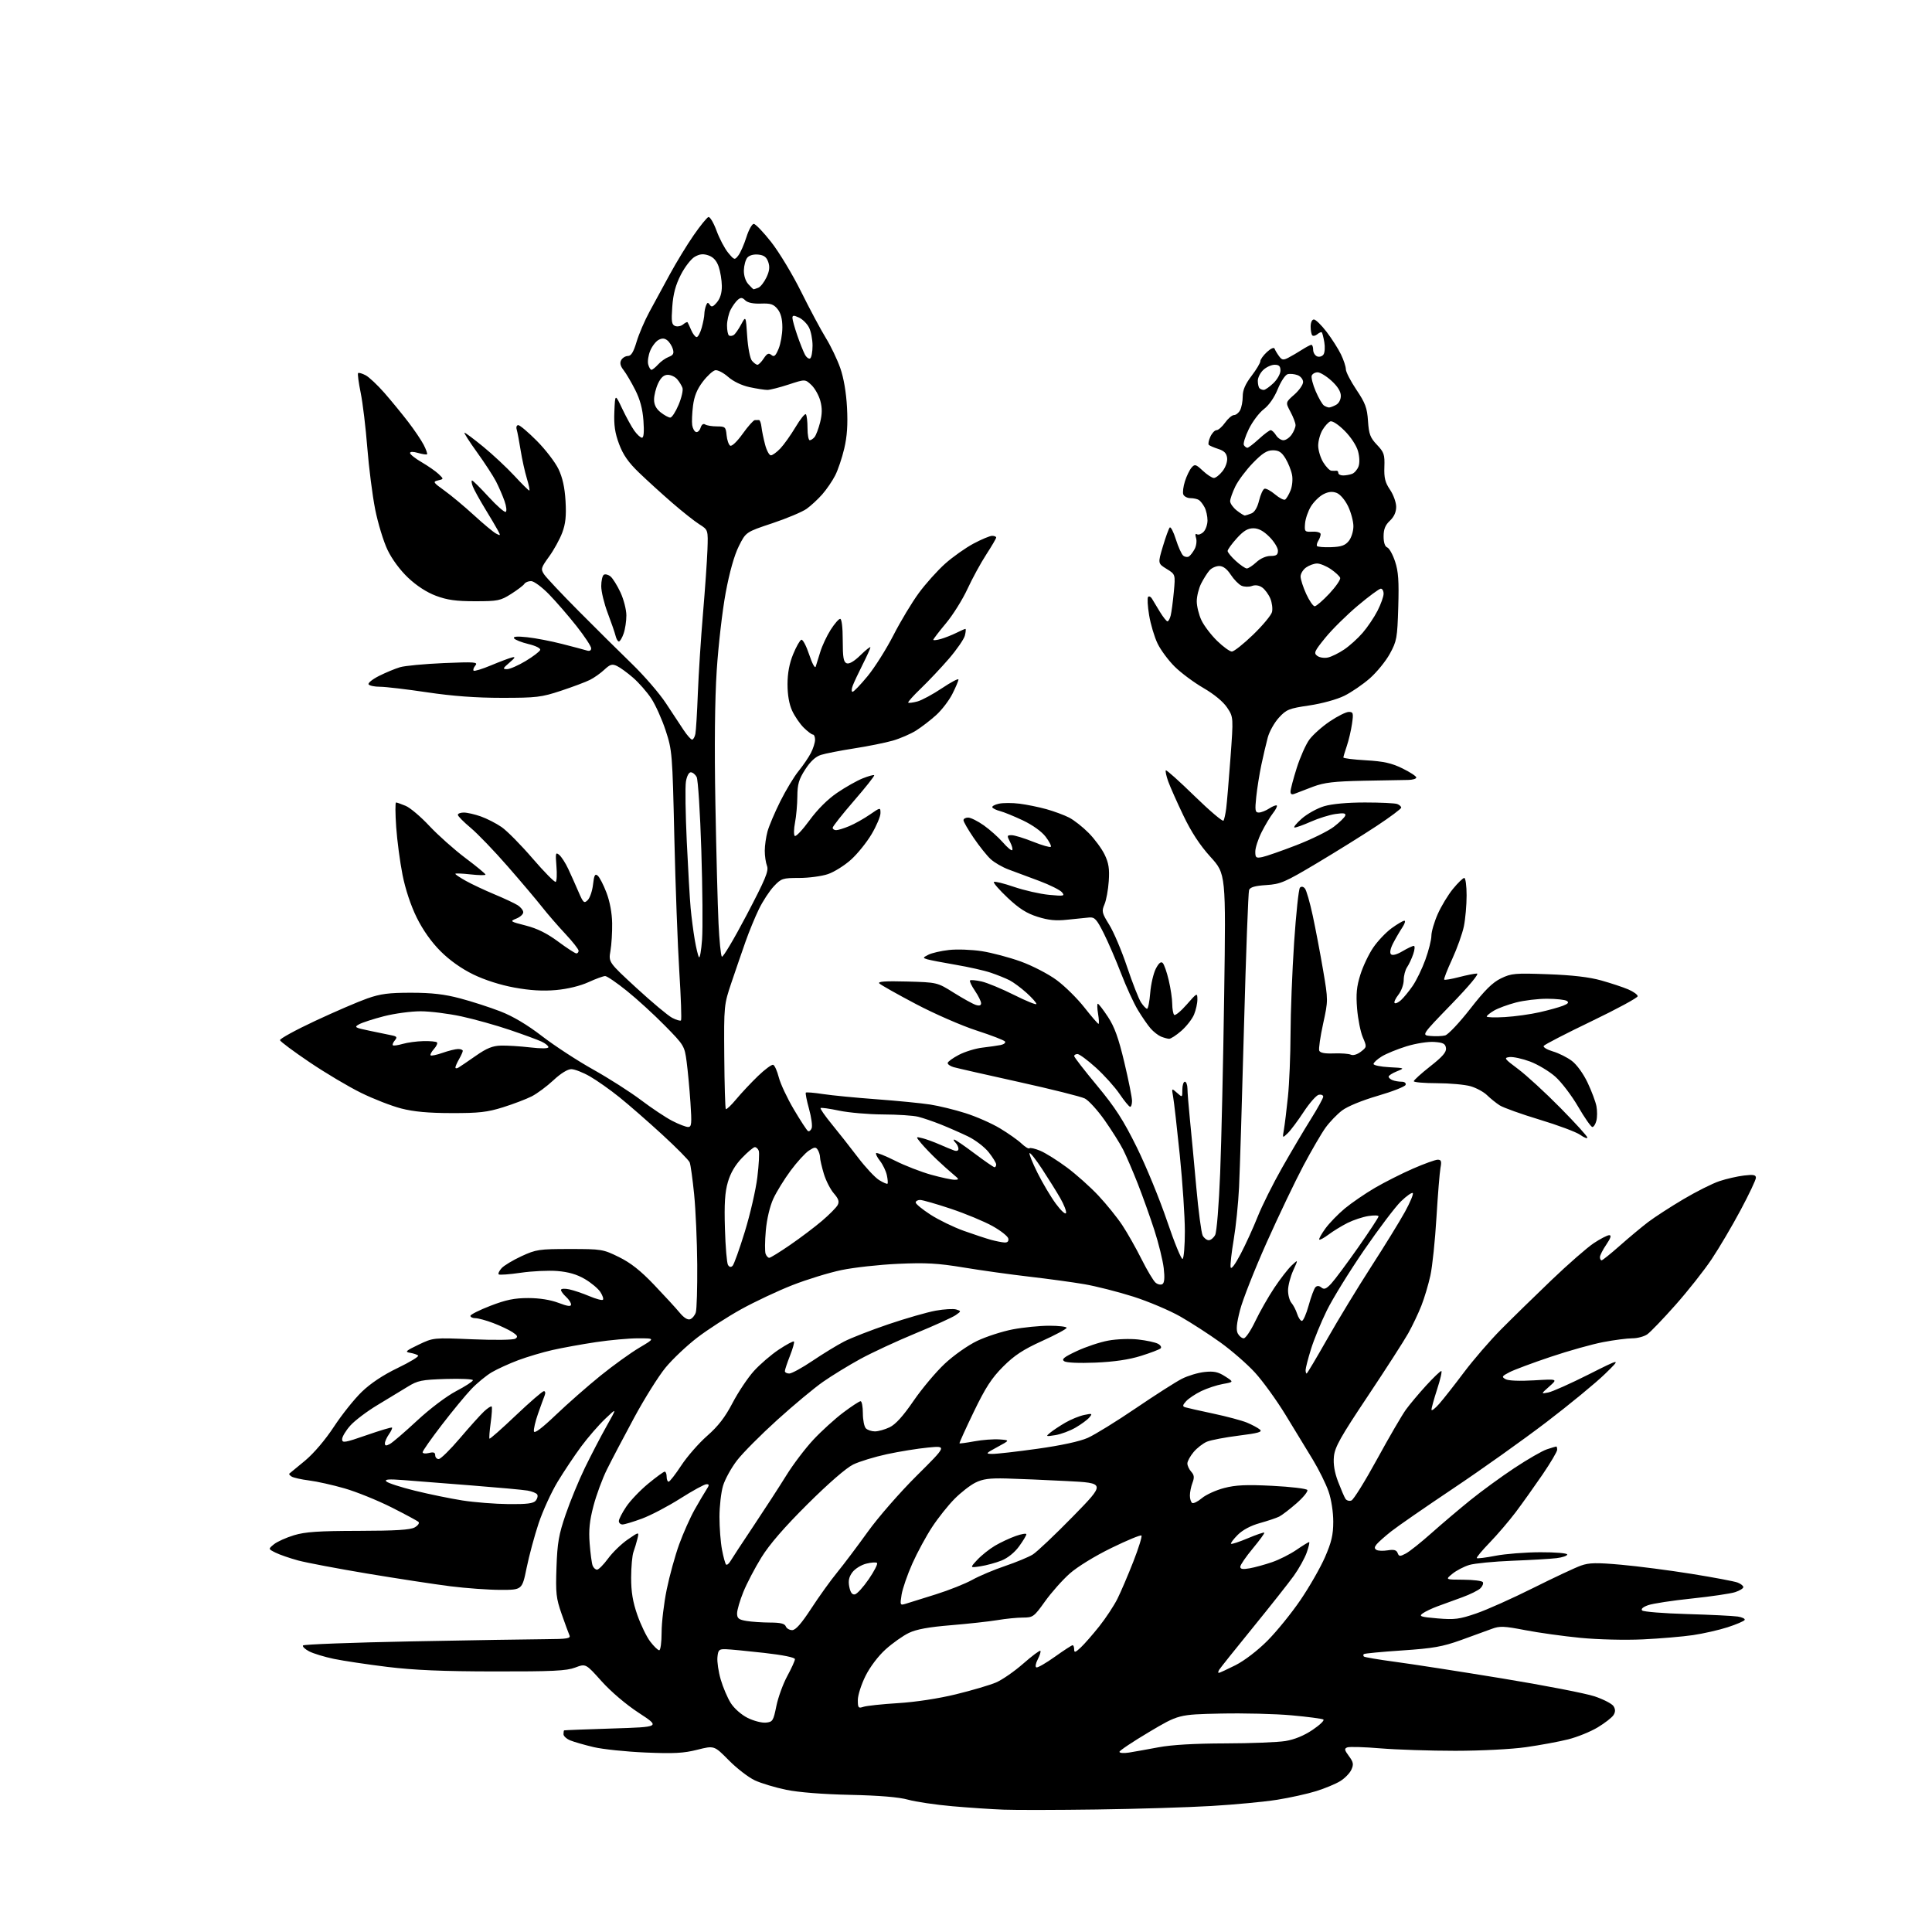 <?xml version="1.0" encoding="UTF-8" standalone="no"?>
<svg 
  version="1.1" 
  xmlns="http://www.w3.org/2000/svg" 
  xmlns:xlink="http://www.w3.org/1999/xlink" 
  xmlns:svg="http://www.w3.org/2000/svg"
  xmlns:rdf="http://www.w3.org/1999/02/22-rdf-syntax-ns#"
  xmlns:cc="http://creativecommons.org/ns#"
  xmlns:dc="http://purl.org/dc/elements/1.1/"
  viewBox="0 0 768 768"
  width="768"
  height="768"
>
<style>svg {background-color: white; }</style>"
<path stroke="none" fill="black" fill-rule="evenodd" d="M436.00,719.30C420.32,719.52 403.68,719.55 399.00,719.37C394.32,719.20 385.10,718.58 378.50,718.00C371.90,717.42 364.02,716.25 361.00,715.41C357.33,714.38 349.66,713.74 337.95,713.48C327.12,713.25 317.39,712.48 312.53,711.47C308.20,710.58 302.59,708.89 300.08,707.73C297.56,706.56 292.89,702.96 289.70,699.73C283.91,693.86 283.91,693.86 277.20,695.55C271.77,696.93 267.85,697.14 256.50,696.65C248.80,696.32 239.57,695.35 236.00,694.51C232.43,693.66 228.26,692.47 226.75,691.86C225.24,691.25 224.00,690.14 224.00,689.38C224.00,688.62 224.11,687.93 224.25,687.85C224.39,687.77 233.05,687.43 243.50,687.10C262.50,686.50 262.50,686.50 253.95,680.90C248.85,677.57 242.87,672.47 239.12,668.30C232.85,661.29 232.85,661.29 228.67,662.87C225.21,664.19 219.73,664.46 196.50,664.42C176.05,664.40 164.59,663.91 154.00,662.62C146.03,661.64 136.45,660.21 132.71,659.43C128.98,658.65 124.58,657.31 122.93,656.46C121.28,655.61 120.16,654.55 120.44,654.10C120.71,653.66 140.19,652.93 163.72,652.47C187.25,652.02 211.12,651.63 216.77,651.60C225.57,651.55 226.94,651.32 226.35,650.02C225.98,649.18 224.58,645.36 223.24,641.53C221.07,635.32 220.85,633.29 221.21,623.03C221.55,613.30 222.12,610.02 224.87,602.00C226.66,596.77 230.09,588.45 232.49,583.50C234.90,578.55 238.76,571.12 241.08,567.00C245.30,559.50 245.30,559.50 240.58,564.00C237.98,566.48 233.69,571.42 231.04,575.00C228.39,578.58 224.17,584.90 221.66,589.04C219.15,593.19 215.76,600.62 214.11,605.54C212.47,610.47 210.32,618.44 209.34,623.25C207.55,632.00 207.55,632.00 198.99,632.00C194.28,632.00 185.27,631.35 178.96,630.56C172.66,629.76 157.82,627.49 146.00,625.52C134.18,623.54 121.80,621.20 118.50,620.31C115.20,619.41 111.17,618.02 109.55,617.21C106.60,615.74 106.60,615.74 108.92,613.86C110.19,612.83 113.77,611.22 116.87,610.28C121.34,608.93 126.61,608.57 142.50,608.54C157.34,608.51 163.11,608.15 164.86,607.16C166.15,606.42 166.83,605.45 166.36,604.99C165.89,604.54 161.00,601.91 155.50,599.14C150.00,596.38 141.67,593.01 136.99,591.66C132.31,590.31 125.97,588.89 122.89,588.51C119.82,588.12 116.69,587.43 115.93,586.96C115.18,586.49 114.77,585.96 115.03,585.77C115.29,585.59 118.10,583.26 121.29,580.61C124.76,577.71 129.34,572.32 132.74,567.14C135.86,562.39 140.83,556.16 143.80,553.29C147.31,549.90 152.28,546.59 158.06,543.81C162.94,541.46 166.61,539.23 166.22,538.85C165.82,538.48 164.38,537.99 163.00,537.76C160.83,537.41 161.28,536.98 166.38,534.54C172.26,531.73 172.26,531.73 187.88,532.39C196.87,532.77 204.09,532.66 204.88,532.13C205.98,531.41 205.73,530.87 203.70,529.54C202.29,528.62 198.85,526.99 196.06,525.93C193.26,524.87 190.08,524.00 188.99,524.00C187.90,524.00 187.00,523.58 187.00,523.07C187.00,522.56 190.59,520.76 194.97,519.07C201.14,516.69 204.51,516.00 209.96,516.00C214.44,516.00 218.79,516.69 221.99,517.90C225.65,519.29 227.00,519.47 227.00,518.56C227.00,517.87 226.10,516.50 225.00,515.50C223.90,514.50 223.00,513.27 223.00,512.77C223.00,512.25 224.43,512.14 226.25,512.53C228.04,512.91 231.65,514.13 234.28,515.24C236.91,516.36 239.33,517.00 239.67,516.67C240.00,516.33 239.54,514.94 238.64,513.58C237.75,512.21 234.97,509.89 232.47,508.43C229.32,506.58 225.96,505.61 221.56,505.25C218.06,504.97 211.51,505.28 207.00,505.94C202.49,506.60 198.55,506.88 198.24,506.58C197.93,506.27 198.45,505.16 199.39,504.12C200.33,503.08 203.89,500.94 207.30,499.36C213.12,496.68 214.30,496.50 226.52,496.50C239.15,496.50 239.74,496.60 246.06,499.71C250.73,502.01 254.68,505.13 260.03,510.75C264.14,515.05 268.70,520.02 270.16,521.79C271.86,523.85 273.38,524.79 274.37,524.41C275.23,524.08 276.23,522.86 276.60,521.68C276.97,520.51 277.22,511.96 277.16,502.69C277.09,493.42 276.54,480.86 275.93,474.77C275.32,468.69 274.53,462.97 274.16,462.07C273.80,461.16 268.86,456.17 263.18,450.96C257.51,445.76 249.86,439.08 246.18,436.13C242.51,433.17 237.25,429.47 234.50,427.89C231.75,426.31 228.42,425.01 227.10,425.01C225.64,425.00 222.87,426.72 220.00,429.41C217.40,431.83 213.53,434.71 211.38,435.81C209.23,436.90 204.11,438.86 199.99,440.15C193.71,442.12 190.40,442.50 179.50,442.47C170.29,442.46 164.46,441.92 159.50,440.64C155.65,439.65 148.45,436.85 143.50,434.41C138.55,431.98 129.34,426.50 123.04,422.24C116.74,417.99 111.45,414.05 111.30,413.50C111.14,412.95 117.42,409.50 125.25,405.84C133.09,402.17 142.43,398.15 146.00,396.90C151.26,395.05 154.60,394.62 163.50,394.63C171.66,394.64 176.67,395.22 182.90,396.87C187.52,398.09 194.72,400.42 198.90,402.04C203.90,403.97 209.58,407.35 215.50,411.91C220.45,415.72 229.59,421.69 235.82,425.17C242.04,428.65 250.59,434.11 254.82,437.31C259.04,440.50 264.62,444.22 267.22,445.56C269.81,446.90 272.65,448.00 273.53,448.00C274.92,448.00 275.04,446.78 274.46,438.25C274.10,432.89 273.42,425.61 272.95,422.07C272.12,415.78 271.94,415.48 264.30,407.71C260.01,403.34 253.21,397.12 249.18,393.89C245.16,390.65 241.28,388.00 240.56,388.00C239.83,388.00 236.82,389.10 233.87,390.45C230.58,391.94 225.59,393.15 221.00,393.56C215.78,394.02 210.77,393.72 204.50,392.58C198.93,391.57 192.69,389.57 188.14,387.36C183.44,385.07 178.75,381.75 175.13,378.13C171.49,374.49 168.11,369.72 165.66,364.76C163.30,359.98 161.15,353.52 160.01,347.77C159.00,342.67 157.86,334.11 157.49,328.75C157.12,323.39 157.09,319.00 157.44,319.00C157.78,319.00 159.51,319.61 161.28,320.35C163.05,321.09 167.29,324.68 170.70,328.34C174.12,331.99 180.53,337.70 184.95,341.03C189.38,344.35 193.00,347.34 193.00,347.67C193.00,347.99 190.30,347.95 187.00,347.58C183.70,347.21 181.00,347.11 181.00,347.36C181.00,347.62 182.91,348.90 185.25,350.20C187.59,351.50 192.65,353.88 196.50,355.49C200.35,357.09 204.51,359.04 205.75,359.82C206.99,360.60 208.00,361.86 208.00,362.64C208.00,363.42 206.76,364.55 205.25,365.15C202.60,366.22 202.74,366.32 209.00,367.92C213.52,369.07 217.44,371.01 221.86,374.29C225.36,376.88 228.62,379.00 229.11,379.00C229.60,379.00 230.00,378.52 230.00,377.93C230.00,377.33 227.61,374.30 224.69,371.18C221.76,368.05 217.60,363.25 215.44,360.50C213.28,357.75 207.16,350.51 201.84,344.42C196.53,338.32 189.89,331.42 187.09,329.07C184.29,326.73 182.00,324.41 182.00,323.91C182.00,323.41 183.07,323.00 184.37,323.00C185.68,323.00 188.72,323.69 191.12,324.54C193.53,325.39 197.26,327.30 199.40,328.78C201.55,330.27 207.10,335.88 211.72,341.26C216.35,346.63 220.48,350.82 220.90,350.56C221.33,350.30 221.46,347.48 221.19,344.30C220.76,339.09 220.87,338.65 222.31,339.84C223.18,340.57 224.78,343.04 225.85,345.33C226.93,347.62 228.76,351.72 229.93,354.44C231.87,358.94 232.19,359.24 233.64,357.79C234.51,356.92 235.46,354.13 235.74,351.59C236.16,347.89 236.53,347.19 237.59,348.08C238.33,348.69 239.90,351.73 241.08,354.84C242.42,358.34 243.28,362.98 243.34,367.00C243.40,370.57 243.09,375.52 242.66,378.00C241.89,382.50 241.89,382.50 253.06,392.79C259.21,398.44 265.57,403.76 267.21,404.61C268.85,405.46 270.42,405.91 270.70,405.63C270.99,405.34 270.69,396.65 270.04,386.31C269.39,375.96 268.50,351.98 268.06,333.00C267.29,299.40 267.20,298.29 264.61,290.38C263.14,285.91 260.56,280.17 258.87,277.62C257.18,275.07 253.93,271.37 251.65,269.39C249.37,267.41 246.48,265.31 245.23,264.73C243.33,263.84 242.52,264.08 240.23,266.22C238.73,267.62 236.15,269.45 234.50,270.27C232.85,271.10 227.68,273.04 223.00,274.59C215.20,277.17 213.27,277.40 199.50,277.40C189.19,277.40 179.89,276.71 169.76,275.20C161.65,273.99 153.24,273.00 151.07,273.00C148.89,273.00 146.85,272.57 146.52,272.04C146.19,271.51 148.08,269.99 150.71,268.67C153.35,267.35 157.07,265.80 159.00,265.23C160.93,264.65 168.74,263.92 176.37,263.59C188.72,263.07 190.10,263.17 188.98,264.53C188.28,265.36 187.96,266.30 188.27,266.60C188.57,266.90 191.67,265.96 195.16,264.50C198.65,263.04 202.40,261.63 203.50,261.35C205.04,260.97 204.81,261.44 202.50,263.42C199.84,265.70 199.73,265.99 201.54,266.00C202.67,266.00 206.01,264.54 208.98,262.75C211.94,260.96 214.53,258.99 214.73,258.36C214.94,257.70 212.95,256.71 210.04,256.01C207.27,255.34 204.70,254.32 204.34,253.74C203.89,253.02 205.55,252.88 209.59,253.31C212.84,253.65 219.10,254.86 223.50,255.99C227.90,257.11 232.29,258.28 233.25,258.58C234.36,258.93 235.00,258.61 235.00,257.70C235.00,256.92 232.38,252.94 229.17,248.87C225.96,244.81 221.04,239.12 218.23,236.24C215.43,233.36 212.23,231.00 211.12,231.00C210.02,231.00 208.81,231.49 208.44,232.10C208.07,232.70 205.70,234.50 203.18,236.10C198.94,238.79 197.90,239.00 188.84,239.00C181.29,239.00 177.77,238.51 173.31,236.84C169.64,235.47 165.63,232.87 162.24,229.67C159.02,226.62 155.79,222.25 154.04,218.57C152.44,215.23 150.24,208.00 149.14,202.50C148.05,197.00 146.64,185.97 146.01,178.00C145.39,170.03 144.20,160.19 143.38,156.15C142.55,152.10 142.09,148.58 142.35,148.32C142.61,148.06 143.95,148.44 145.34,149.17C146.72,149.90 150.08,153.06 152.81,156.18C155.54,159.30 159.78,164.48 162.24,167.68C164.70,170.88 167.48,175.00 168.43,176.84C169.37,178.68 169.97,180.36 169.76,180.58C169.54,180.79 167.93,180.55 166.18,180.05C164.19,179.48 163.00,179.50 163.00,180.09C163.00,180.62 165.10,182.28 167.67,183.77C170.23,185.27 173.26,187.38 174.38,188.46C176.43,190.43 176.43,190.43 174.11,190.97C171.98,191.48 172.17,191.78 176.65,195.00C179.32,196.91 184.58,201.30 188.35,204.75C192.11,208.21 196.08,211.51 197.17,212.09C199.01,213.07 199.06,212.98 197.91,210.83C197.23,209.55 194.90,205.62 192.75,202.10C190.60,198.57 188.43,194.64 187.94,193.35C187.45,192.06 187.32,191.00 187.66,191.00C187.99,191.00 190.95,193.93 194.22,197.50C197.50,201.08 200.57,203.77 201.04,203.48C201.51,203.19 201.29,201.23 200.54,199.13C199.80,197.03 198.29,193.55 197.19,191.40C196.09,189.26 192.67,184.01 189.60,179.75C186.53,175.49 184.31,172.00 184.65,172.00C185.00,172.00 188.36,174.52 192.13,177.60C195.90,180.69 201.43,185.86 204.44,189.10C207.44,192.35 210.12,195.00 210.40,195.00C210.68,195.00 210.25,192.86 209.45,190.25C208.65,187.64 207.53,182.57 206.96,179.00C206.39,175.43 205.69,171.71 205.40,170.75C205.10,169.78 205.38,169.00 206.03,169.00C206.66,169.00 209.98,171.81 213.40,175.25C216.82,178.69 220.68,183.72 221.99,186.43C223.63,189.86 224.49,193.74 224.81,199.20C225.15,205.12 224.83,208.19 223.49,211.77C222.51,214.37 220.16,218.65 218.25,221.27C215.05,225.70 214.90,226.20 216.27,228.29C217.08,229.53 223.32,236.16 230.14,243.02C236.95,249.88 246.48,259.32 251.31,264.00C256.13,268.68 262.15,275.65 264.68,279.50C267.21,283.35 270.41,288.19 271.78,290.25C273.15,292.31 274.65,294.00 275.12,294.00C275.58,294.00 276.17,292.99 276.42,291.75C276.67,290.51 277.12,283.20 277.41,275.50C277.71,267.80 278.62,253.62 279.44,244.00C280.26,234.38 281.06,222.93 281.22,218.57C281.50,210.63 281.50,210.63 278.00,208.42C276.07,207.20 271.20,203.34 267.18,199.85C263.15,196.36 257.25,190.99 254.07,187.93C249.81,183.84 247.70,180.82 246.10,176.53C244.44,172.10 243.99,169.00 244.22,163.60C244.52,156.50 244.52,156.50 247.34,162.46C248.89,165.73 251.05,169.67 252.15,171.21C253.24,172.74 254.62,174.00 255.20,174.00C255.90,174.00 256.10,171.67 255.78,167.25C255.45,162.59 254.44,158.80 252.51,155.00C250.98,151.97 248.90,148.44 247.88,147.13C246.59,145.49 246.31,144.27 246.94,143.14C247.44,142.25 248.64,141.51 249.61,141.51C250.89,141.50 251.84,139.94 253.04,135.90C253.96,132.82 256.27,127.42 258.19,123.90C260.11,120.38 263.75,113.67 266.29,109.00C268.83,104.33 273.06,97.38 275.70,93.57C278.34,89.75 281.00,86.48 281.60,86.28C282.21,86.09 283.67,88.53 284.84,91.72C286.01,94.90 288.10,98.85 289.48,100.50C291.93,103.43 292.03,103.46 293.51,101.54C294.35,100.46 295.78,97.19 296.70,94.29C297.62,91.38 298.93,89.00 299.63,89.00C300.32,89.00 303.45,92.26 306.58,96.25C309.71,100.24 315.07,109.12 318.48,116.00C321.89,122.88 326.30,131.13 328.28,134.34C330.26,137.55 332.85,142.95 334.03,146.34C335.39,150.22 336.38,156.01 336.70,162.00C337.06,168.74 336.74,173.47 335.61,178.27C334.74,182.00 333.11,186.82 332.00,188.99C330.89,191.17 328.59,194.54 326.88,196.49C325.17,198.44 322.36,201.04 320.64,202.27C318.92,203.49 312.79,206.07 307.01,208.00C296.50,211.50 296.50,211.50 293.69,217.12C291.89,220.71 290.00,227.41 288.47,235.62C287.15,242.71 285.55,256.60 284.91,266.50C284.15,278.23 283.96,296.69 284.38,319.50C284.73,338.75 285.29,360.12 285.62,367.00C285.94,373.88 286.54,379.86 286.95,380.29C287.35,380.73 291.76,373.32 296.74,363.84C304.27,349.50 305.65,346.20 304.90,344.23C304.40,342.93 304.00,340.21 304.01,338.18C304.01,336.16 304.50,332.70 305.10,330.50C305.71,328.30 308.00,322.90 310.20,318.50C312.40,314.10 315.66,308.70 317.45,306.50C319.24,304.30 321.45,301.06 322.35,299.30C323.26,297.54 324.00,295.18 324.00,294.05C324.00,292.92 323.61,292.00 323.14,292.00C322.66,292.00 321.02,290.76 319.49,289.25C317.96,287.74 315.89,284.70 314.88,282.50C313.69,279.91 313.05,276.20 313.05,272.00C313.06,267.60 313.78,263.75 315.28,260.08C316.50,257.09 317.97,254.50 318.55,254.31C319.13,254.12 320.53,256.79 321.67,260.23C322.82,263.73 323.97,265.84 324.25,265.00C324.53,264.18 325.36,261.53 326.08,259.13C326.81,256.73 328.65,252.79 330.18,250.38C331.71,247.97 333.42,246.00 333.98,246.00C334.59,246.00 335.00,249.39 335.00,254.53C335.00,261.36 335.31,263.18 336.57,263.67C337.58,264.05 339.56,262.89 342.07,260.43C344.23,258.32 346.00,256.92 346.00,257.33C346.00,257.73 344.62,260.78 342.94,264.11C341.26,267.44 339.47,271.25 338.97,272.58C338.46,273.91 338.44,275.00 338.91,275.00C339.38,275.00 342.08,272.19 344.91,268.75C347.73,265.31 352.34,258.00 355.16,252.50C357.97,247.00 362.51,239.46 365.24,235.74C367.97,232.02 372.69,226.77 375.71,224.07C378.74,221.37 383.82,217.78 387.00,216.08C390.18,214.39 393.50,213.00 394.39,213.00C395.28,213.00 396.00,213.31 396.00,213.68C396.00,214.05 394.22,217.09 392.05,220.43C389.87,223.77 386.51,229.94 384.57,234.14C382.63,238.33 378.79,244.48 376.02,247.78C373.26,251.09 371.00,254.03 371.00,254.33C371.00,254.62 372.36,254.47 374.02,254.00C375.68,253.52 378.44,252.43 380.17,251.57C381.90,250.70 383.51,250.00 383.76,250.00C384.01,250.00 383.92,251.18 383.56,252.63C383.20,254.07 380.33,258.22 377.20,261.86C374.06,265.49 369.04,270.81 366.04,273.69C363.04,276.57 360.79,279.09 361.04,279.31C361.29,279.52 362.94,279.31 364.69,278.84C366.45,278.36 370.84,275.99 374.44,273.58C378.05,271.16 381.00,269.60 381.00,270.12C381.00,270.64 379.91,273.22 378.58,275.85C377.25,278.48 374.34,282.27 372.11,284.28C369.89,286.29 366.31,289.04 364.16,290.40C362.00,291.76 357.82,293.57 354.87,294.42C351.92,295.26 345.00,296.66 339.50,297.51C334.00,298.37 328.07,299.53 326.32,300.09C324.19,300.77 322.12,302.69 320.07,305.89C317.55,309.81 316.99,311.74 316.96,316.59C316.93,319.84 316.52,324.52 316.03,327.00C315.55,329.48 315.50,331.86 315.92,332.29C316.34,332.73 318.97,329.96 321.76,326.14C324.96,321.75 329.03,317.69 332.81,315.13C336.10,312.89 340.66,310.32 342.94,309.41C345.22,308.50 347.27,307.94 347.50,308.17C347.73,308.40 344.11,312.98 339.46,318.34C334.81,323.71 331.00,328.53 331.00,329.05C331.00,329.57 331.62,330.00 332.38,330.00C333.14,330.00 335.49,329.28 337.61,328.39C339.72,327.51 343.38,325.46 345.73,323.84C350.00,320.90 350.00,320.90 350.00,323.26C350.00,324.56 348.42,328.29 346.49,331.56C344.56,334.83 340.88,339.40 338.30,341.72C335.73,344.04 331.60,346.63 329.13,347.47C326.66,348.31 321.51,349.00 317.69,349.00C311.11,349.00 310.57,349.18 307.62,352.31C305.90,354.13 303.25,358.19 301.71,361.32C300.18,364.46 297.78,370.28 296.38,374.26C294.98,378.24 292.46,385.55 290.79,390.50C287.78,399.44 287.76,399.64 287.91,419.94C287.99,431.19 288.27,440.60 288.53,440.87C288.80,441.13 290.67,439.36 292.69,436.92C294.72,434.49 298.60,430.35 301.33,427.72C304.06,425.09 306.77,423.09 307.35,423.28C307.93,423.48 308.93,425.71 309.58,428.25C310.23,430.79 312.91,436.52 315.55,440.98C318.18,445.44 320.72,449.32 321.18,449.61C321.64,449.89 322.30,449.38 322.65,448.48C323.00,447.57 322.52,444.11 321.60,440.79C320.68,437.46 320.11,434.56 320.33,434.33C320.56,434.11 323.62,434.36 327.12,434.90C330.63,435.44 340.25,436.37 348.50,436.98C356.75,437.59 366.32,438.53 369.77,439.07C373.22,439.60 379.52,441.14 383.77,442.49C388.02,443.83 394.20,446.55 397.50,448.53C400.80,450.51 404.66,453.24 406.07,454.58C407.48,455.93 408.90,456.77 409.21,456.46C409.53,456.14 411.47,456.59 413.53,457.45C415.59,458.31 420.32,461.27 424.05,464.04C427.78,466.80 433.46,471.87 436.66,475.30C439.87,478.73 444.13,484.01 446.12,487.02C448.12,490.03 451.57,496.13 453.79,500.56C456.01,504.99 458.52,509.19 459.37,509.89C460.22,510.60 461.44,510.85 462.08,510.45C462.87,509.96 463.04,507.94 462.60,504.12C462.24,501.03 460.57,494.23 458.88,489.00C457.19,483.77 454.21,475.45 452.27,470.50C450.32,465.55 447.71,459.48 446.46,457.00C445.20,454.52 441.88,449.25 439.08,445.27C436.27,441.29 432.74,437.42 431.24,436.67C429.73,435.91 417.93,432.96 405.00,430.10C392.07,427.25 380.41,424.59 379.07,424.21C377.73,423.82 376.67,423.07 376.72,422.55C376.76,422.03 378.76,420.58 381.17,419.32C383.58,418.06 387.79,416.76 390.52,416.45C393.26,416.13 396.53,415.66 397.79,415.41C399.05,415.15 399.83,414.53 399.52,414.03C399.21,413.53 394.13,411.57 388.23,409.66C382.32,407.75 371.45,403.01 364.05,399.10C356.65,395.20 350.13,391.52 349.55,390.93C348.80,390.16 351.94,389.94 360.53,390.17C372.57,390.50 372.57,390.50 379.18,394.65C382.82,396.93 386.74,399.10 387.90,399.47C389.32,399.92 390.00,399.70 390.00,398.80C390.00,398.07 388.90,395.84 387.55,393.85C386.20,391.87 385.32,390.01 385.60,389.74C385.87,389.46 387.94,389.65 390.19,390.15C392.44,390.66 398.26,393.07 403.14,395.52C408.01,397.96 412.00,399.57 412.00,399.10C412.00,398.62 410.23,396.63 408.06,394.67C405.89,392.72 402.86,390.46 401.31,389.67C399.76,388.88 396.41,387.53 393.86,386.67C391.31,385.80 385.01,384.38 379.86,383.51C374.71,382.63 369.63,381.65 368.57,381.33C366.77,380.79 366.81,380.66 369.07,379.51C370.40,378.83 374.09,377.98 377.25,377.63C380.41,377.27 386.26,377.49 390.25,378.10C394.24,378.72 401.23,380.57 405.79,382.22C410.36,383.87 416.73,387.17 419.99,389.57C423.25,391.97 428.22,396.87 431.05,400.47C433.87,404.06 436.41,407.00 436.68,407.00C436.95,407.00 436.87,405.20 436.50,403.00C436.13,400.80 436.08,399.00 436.40,399.00C436.72,399.00 438.54,401.36 440.44,404.25C443.05,408.22 444.64,412.63 446.95,422.36C448.63,429.43 450.00,436.29 450.00,437.61C450.00,438.92 449.66,439.99 449.25,439.97C448.84,439.96 446.96,437.68 445.07,434.90C443.19,432.12 438.95,427.41 435.65,424.42C432.36,421.44 429.06,419.00 428.33,419.00C427.60,419.00 427.00,419.36 427.00,419.80C427.00,420.25 431.09,425.53 436.10,431.55C443.35,440.29 446.55,445.25 451.91,456.10C455.60,463.59 461.01,476.75 463.92,485.35C466.83,493.95 469.61,500.74 470.10,500.44C470.60,500.13 471.00,495.17 471.00,489.42C471.00,483.66 470.09,470.08 468.99,459.23C467.88,448.38 466.69,437.93 466.34,436.00C465.72,432.50 465.72,432.50 467.86,434.40C470.00,436.31 470.00,436.31 470.00,433.15C470.00,431.42 470.45,430.00 471.00,430.00C471.55,430.00 472.01,431.24 472.03,432.75C472.04,434.26 472.49,439.77 473.01,445.00C473.54,450.23 474.68,462.34 475.54,471.91C476.40,481.49 477.55,490.15 478.09,491.16C478.63,492.17 479.71,493.00 480.50,493.00C481.29,493.00 482.43,492.07 483.04,490.93C483.67,489.76 484.53,479.04 485.04,466.18C485.53,453.71 486.25,421.88 486.63,395.45C487.32,347.39 487.32,347.39 481.17,340.61C476.95,335.95 473.57,330.79 470.40,324.16C467.85,318.85 465.14,312.74 464.37,310.59C463.61,308.45 463.19,306.48 463.44,306.23C463.69,305.97 468.83,310.57 474.85,316.45C480.88,322.32 486.06,326.72 486.37,326.22C486.67,325.72 487.15,323.55 487.43,321.40C487.71,319.26 488.47,310.21 489.13,301.29C490.32,285.08 490.32,285.08 487.81,281.29C486.25,278.94 482.68,275.99 478.40,273.50C474.60,271.30 469.46,267.48 466.96,265.00C464.46,262.53 461.39,258.39 460.15,255.81C458.90,253.23 457.39,248.16 456.79,244.54C456.19,240.93 456.02,237.65 456.40,237.26C456.79,236.88 457.49,237.22 457.95,238.03C458.42,238.84 459.83,241.19 461.10,243.25C462.37,245.31 463.71,247.00 464.09,247.00C464.47,247.00 465.05,245.95 465.37,244.66C465.69,243.38 466.25,239.18 466.61,235.33C467.26,228.32 467.26,228.32 463.75,226.15C460.24,223.98 460.24,223.98 462.25,217.24C463.36,213.53 464.59,210.14 464.98,209.70C465.37,209.26 466.47,211.37 467.42,214.39C468.37,217.41 469.69,220.33 470.36,220.88C471.02,221.43 472.05,221.57 472.63,221.19C473.22,220.81 474.24,219.47 474.91,218.21C475.57,216.95 475.81,214.99 475.45,213.84C475.03,212.52 475.17,211.98 475.81,212.38C476.38,212.73 477.55,212.31 478.42,211.44C479.29,210.57 480.00,208.51 480.00,206.86C480.00,205.22 479.48,202.89 478.85,201.68C478.22,200.48 477.21,199.17 476.60,198.77C476.00,198.36 474.47,198.02 473.22,198.02C471.96,198.01 470.69,197.34 470.38,196.54C470.07,195.74 470.37,193.38 471.04,191.29C471.70,189.21 472.89,186.77 473.66,185.88C474.94,184.41 475.35,184.52 478.14,187.13C479.83,188.71 481.81,190.00 482.53,190.00C483.26,190.00 484.81,188.79 485.97,187.30C487.19,185.75 487.97,183.52 487.80,182.05C487.58,180.18 486.64,179.22 484.30,178.47C482.54,177.90 480.83,177.17 480.51,176.84C480.19,176.52 480.46,175.08 481.12,173.63C481.78,172.18 482.89,171.00 483.59,171.00C484.29,171.00 485.83,169.65 487.00,168.00C488.17,166.35 489.76,165.00 490.53,165.00C491.30,165.00 492.40,164.13 492.96,163.07C493.53,162.00 494.00,159.53 494.00,157.57C494.00,155.05 495.02,152.69 497.50,149.43C499.42,146.91 501.00,144.28 501.00,143.60C501.00,142.91 502.19,141.26 503.64,139.92C505.19,138.50 506.44,137.96 506.67,138.61C506.89,139.22 507.68,140.55 508.43,141.57C509.58,143.15 510.13,143.24 512.14,142.20C513.44,141.53 515.85,140.12 517.50,139.06C519.15,138.01 520.84,137.11 521.25,137.07C521.66,137.03 522.00,137.91 522.00,139.03C522.00,140.15 522.72,141.34 523.60,141.68C524.48,142.01 525.62,141.66 526.12,140.90C526.63,140.13 526.77,137.93 526.43,136.00C526.10,134.07 525.65,132.32 525.43,132.11C525.22,131.89 524.43,132.23 523.68,132.85C522.93,133.47 522.02,133.69 521.66,133.32C521.30,132.96 521.00,131.39 521.00,129.83C521.00,128.18 521.54,127.00 522.29,127.00C523.01,127.00 525.28,129.22 527.36,131.94C529.43,134.66 532.00,138.69 533.06,140.89C534.13,143.10 535.00,145.75 535.00,146.80C535.00,147.84 536.89,151.50 539.19,154.93C542.74,160.21 543.45,162.13 543.80,167.34C544.15,172.58 544.68,173.99 547.36,176.81C550.17,179.77 550.48,180.69 550.31,185.60C550.15,189.97 550.61,191.81 552.56,194.68C553.90,196.66 555.00,199.71 555.00,201.47C555.00,203.57 554.15,205.45 552.50,207.00C550.67,208.72 550.00,210.38 550.00,213.21C550.00,215.65 550.53,217.27 551.45,217.62C552.25,217.92 553.65,220.43 554.56,223.19C555.88,227.15 556.14,230.95 555.83,241.35C555.46,253.64 555.24,254.85 552.49,259.87C550.88,262.82 547.29,267.22 544.53,269.65C541.76,272.08 537.19,275.21 534.36,276.60C531.42,278.05 525.45,279.69 520.43,280.43C512.37,281.62 511.36,282.03 508.38,285.28C506.59,287.24 504.60,290.78 503.96,293.15C503.32,295.52 502.18,300.39 501.42,303.98C500.66,307.57 499.74,313.31 499.38,316.75C498.81,322.19 498.94,323.00 500.40,323.00C501.32,323.00 503.19,322.26 504.57,321.36C505.94,320.47 507.28,319.95 507.55,320.21C507.81,320.48 507.13,321.84 506.03,323.24C504.93,324.64 502.90,328.03 501.51,330.79C500.13,333.54 499.00,337.02 499.00,338.52C499.00,340.97 499.28,341.19 501.77,340.70C503.29,340.39 509.38,338.27 515.31,335.98C521.23,333.69 527.94,330.40 530.21,328.66C532.48,326.92 534.53,324.93 534.76,324.22C535.08,323.26 534.13,323.10 530.84,323.58C528.45,323.93 524.08,325.30 521.13,326.61C518.18,327.92 515.25,328.98 514.63,328.96C514.01,328.94 515.27,327.35 517.44,325.44C519.60,323.53 523.62,321.30 526.37,320.48C529.49,319.56 535.58,319.00 542.60,319.00C548.78,319.00 554.55,319.27 555.42,319.61C556.29,319.94 557.00,320.59 557.00,321.05C557.00,321.51 552.61,324.79 547.25,328.33C541.89,331.87 531.22,338.52 523.54,343.10C510.73,350.74 509.07,351.46 503.35,351.83C498.89,352.11 496.96,352.67 496.53,353.79C496.20,354.65 495.29,379.01 494.51,407.93C493.74,436.84 492.85,465.68 492.54,472.00C492.24,478.32 491.28,487.66 490.42,492.75C489.56,497.84 489.00,502.78 489.19,503.73C489.39,504.79 490.92,502.77 493.18,498.47C495.19,494.64 498.23,487.97 499.94,483.66C501.65,479.35 506.01,470.61 509.63,464.23C513.25,457.86 518.41,449.13 521.11,444.83C523.80,440.54 526.00,436.53 526.00,435.94C526.00,435.34 525.21,435.00 524.25,435.18C523.29,435.35 520.58,438.42 518.24,441.98C515.90,445.55 513.04,449.37 511.88,450.48C509.77,452.50 509.77,452.50 510.38,449.00C510.71,447.07 511.43,441.23 511.97,436.00C512.52,430.77 512.98,419.52 513.01,411.00C513.03,402.48 513.67,386.11 514.43,374.64C515.20,363.17 516.24,353.36 516.75,352.85C517.33,352.27 518.09,352.41 518.74,353.21C519.32,353.92 520.72,358.77 521.84,364.00C522.96,369.23 524.81,378.93 525.94,385.58C527.99,397.65 527.99,397.65 525.95,406.99C524.83,412.12 524.14,416.92 524.41,417.64C524.76,418.53 526.61,418.89 530.21,418.75C533.12,418.64 536.17,418.87 537.00,419.26C537.88,419.67 539.52,419.18 540.95,418.08C543.36,416.22 543.37,416.14 541.74,412.35C540.83,410.23 539.81,405.12 539.47,401.00C538.99,395.11 539.27,392.19 540.78,387.40C541.83,384.05 544.15,379.18 545.94,376.59C547.72,374.00 551.00,370.56 553.24,368.94C555.47,367.32 557.73,366.00 558.27,366.00C558.80,366.00 558.41,367.24 557.40,368.75C556.40,370.26 554.77,373.05 553.79,374.95C552.69,377.09 552.36,378.76 552.94,379.34C553.52,379.92 555.25,379.46 557.49,378.14C559.48,376.96 561.52,376.00 562.01,376.00C562.50,376.00 562.40,377.46 561.79,379.25C561.18,381.04 560.08,383.39 559.34,384.47C558.60,385.56 558.00,387.86 558.00,389.59C558.00,391.32 557.05,393.94 555.89,395.42C554.72,396.90 554.05,398.38 554.38,398.71C554.71,399.05 555.86,398.54 556.92,397.57C557.98,396.61 560.06,394.08 561.53,391.95C563.01,389.82 565.30,385.11 566.61,381.49C567.92,377.87 569.00,373.59 569.00,371.98C569.00,370.37 570.13,366.49 571.52,363.36C572.91,360.22 575.64,355.71 577.59,353.33C579.54,350.95 581.55,349.00 582.07,349.00C582.58,349.00 583.00,352.13 583.00,355.95C583.00,359.77 582.51,365.29 581.92,368.20C581.32,371.12 579.22,376.99 577.26,381.26C575.29,385.52 573.86,389.20 574.09,389.42C574.32,389.65 576.96,389.20 579.97,388.42C582.98,387.64 586.19,387.00 587.11,387.00C588.11,387.00 584.04,391.88 576.91,399.25C565.04,411.50 565.04,411.50 568.67,411.82C570.67,412.00 573.28,411.90 574.46,411.60C575.64,411.30 580.11,406.57 584.39,401.08C590.22,393.60 593.29,390.55 596.66,388.92C600.80,386.92 602.22,386.79 615.32,387.27C624.99,387.62 631.73,388.40 636.50,389.74C640.35,390.82 645.19,392.42 647.25,393.30C649.31,394.18 651.00,395.40 651.00,396.01C651.00,396.63 642.73,401.11 632.62,405.97C622.51,410.83 613.97,415.24 613.65,415.76C613.33,416.28 614.96,417.26 617.28,417.95C619.60,418.63 623.01,420.33 624.85,421.73C626.80,423.20 629.42,426.83 631.10,430.38C632.70,433.75 634.27,437.96 634.61,439.74C634.95,441.53 634.94,444.11 634.59,445.49C634.24,446.87 633.53,448.00 632.99,448.00C632.46,448.00 629.92,444.37 627.34,439.93C624.76,435.49 620.66,430.11 618.22,427.96C615.79,425.82 611.29,423.13 608.23,421.98C605.16,420.84 601.50,420.04 600.08,420.20C597.70,420.48 597.96,420.84 603.50,424.98C606.80,427.45 614.34,434.37 620.25,440.37C626.16,446.36 631.00,451.68 631.00,452.20C631.00,452.71 629.72,452.23 628.16,451.12C626.60,450.00 619.35,447.29 612.05,445.09C604.75,442.89 597.59,440.32 596.14,439.39C594.69,438.45 592.43,436.63 591.12,435.35C589.81,434.06 586.88,432.47 584.62,431.81C582.35,431.15 576.34,430.60 571.25,430.59C566.16,430.58 562.00,430.22 562.00,429.80C562.00,429.38 564.95,426.72 568.55,423.88C573.46,420.03 575.03,418.20 574.80,416.62C574.56,414.89 573.70,414.44 570.14,414.19C567.69,414.01 562.86,414.77 559.14,415.91C555.49,417.04 551.04,418.86 549.25,419.96C547.46,421.07 546.00,422.41 546.00,422.94C546.00,423.47 548.81,424.05 552.25,424.23C558.50,424.56 558.50,424.56 555.25,425.88C553.46,426.60 552.00,427.55 552.00,427.99C552.00,428.43 552.71,429.06 553.58,429.39C554.45,429.73 556.06,430.00 557.17,430.00C558.32,430.00 558.99,430.53 558.75,431.25C558.52,431.94 553.56,433.89 547.72,435.59C541.41,437.43 535.64,439.80 533.48,441.44C531.49,442.96 528.55,446.02 526.94,448.24C525.34,450.45 521.37,457.27 518.12,463.38C514.87,469.50 508.30,483.25 503.51,493.94C498.73,504.64 493.97,516.72 492.93,520.79C491.55,526.15 491.31,528.72 492.05,530.10C492.61,531.14 493.67,532.00 494.41,532.00C495.15,532.00 497.20,528.96 498.97,525.25C500.74,521.54 504.13,515.58 506.51,512.00C508.88,508.43 512.01,504.39 513.46,503.03C516.10,500.56 516.10,500.56 514.07,505.03C512.96,507.49 512.03,511.04 512.02,512.92C512.01,514.80 512.62,517.05 513.37,517.92C514.12,518.79 515.14,520.74 515.62,522.25C516.10,523.76 516.95,525.03 517.50,525.08C518.05,525.12 519.27,522.34 520.22,518.91C521.16,515.48 522.38,512.22 522.92,511.68C523.58,511.02 524.38,511.07 525.29,511.82C526.36,512.71 527.22,512.37 529.20,510.23C530.59,508.73 535.39,502.28 539.87,495.90C544.34,489.52 548.00,483.95 548.00,483.52C548.00,483.09 546.16,483.04 543.91,483.40C541.66,483.76 537.95,484.99 535.66,486.14C533.37,487.29 530.01,489.35 528.18,490.72C526.36,492.08 524.67,493.00 524.43,492.76C524.18,492.52 525.27,490.55 526.84,488.38C528.41,486.22 531.90,482.62 534.59,480.38C537.29,478.15 542.65,474.48 546.50,472.22C550.35,469.97 557.17,466.52 561.66,464.56C566.15,462.60 570.59,461.00 571.52,461.00C572.90,461.00 573.11,461.62 572.61,464.25C572.28,466.04 571.56,474.93 571.01,484.00C570.47,493.08 569.39,503.43 568.61,507.00C567.83,510.57 566.22,515.98 565.03,519.00C563.84,522.02 561.49,526.98 559.80,530.00C558.11,533.02 550.87,544.27 543.71,555.00C532.84,571.28 530.62,575.24 530.25,579.00C529.96,582.04 530.49,585.28 531.91,589.00C533.07,592.02 534.38,595.08 534.83,595.78C535.29,596.49 536.36,596.80 537.21,596.47C538.06,596.15 542.66,588.75 547.42,580.03C552.19,571.31 557.34,562.45 558.88,560.34C560.41,558.23 564.04,553.91 566.93,550.75C569.83,547.59 572.53,545.00 572.93,545.00C573.32,545.00 572.60,548.21 571.32,552.13C570.05,556.05 569.02,559.77 569.04,560.38C569.06,561.00 570.46,559.92 572.15,558.00C573.83,556.08 578.26,550.45 581.97,545.50C585.69,540.55 592.29,532.90 596.65,528.50C601.01,524.10 610.03,515.28 616.69,508.91C623.35,502.53 630.95,495.90 633.57,494.16C636.20,492.42 638.96,491.00 639.71,491.00C640.65,491.00 640.29,492.15 638.54,494.73C637.14,496.78 636.00,499.03 636.00,499.73C636.00,500.43 636.30,501.00 636.66,501.00C637.03,501.00 640.29,498.37 643.91,495.17C647.54,491.96 652.60,487.74 655.17,485.78C657.74,483.83 664.04,479.75 669.17,476.71C674.30,473.67 680.75,470.43 683.50,469.52C686.25,468.60 690.64,467.60 693.25,467.29C697.02,466.84 698.00,467.02 698.00,468.19C698.00,469.00 695.25,474.80 691.89,481.08C688.54,487.36 683.36,496.13 680.39,500.57C677.42,505.01 670.97,513.18 666.04,518.73C661.12,524.28 656.07,529.54 654.82,530.41C653.57,531.29 650.90,532.00 648.89,532.00C646.87,532.00 641.67,532.67 637.33,533.50C632.98,534.32 623.59,536.95 616.46,539.35C609.32,541.74 601.95,544.49 600.07,545.46C597.00,547.05 596.84,547.33 598.49,548.25C599.59,548.87 604.08,549.05 609.78,548.71C619.25,548.15 619.25,548.15 615.88,551.14C612.50,554.13 612.50,554.13 615.50,553.52C617.15,553.19 624.35,549.97 631.50,546.37C644.50,539.83 644.50,539.83 638.00,546.17C634.42,549.66 623.96,558.27 614.74,565.31C605.53,572.34 588.88,584.19 577.74,591.64C566.61,599.09 555.48,606.79 553.00,608.76C550.52,610.72 547.94,613.02 547.25,613.86C546.31,615.00 546.29,615.56 547.16,616.10C547.80,616.50 549.82,616.58 551.65,616.28C554.11,615.88 555.12,616.15 555.58,617.35C556.12,618.76 556.51,618.78 558.85,617.54C560.31,616.77 564.88,613.13 569.00,609.46C573.12,605.79 580.10,599.88 584.50,596.32C588.90,592.76 596.77,587.02 602.00,583.56C607.23,580.10 613.03,576.75 614.90,576.13C616.77,575.51 618.46,575.00 618.65,575.00C618.84,575.00 619.00,575.59 619.00,576.31C619.00,577.03 616.38,581.47 613.18,586.16C609.97,590.85 605.18,597.57 602.53,601.10C599.87,604.62 595.20,610.08 592.16,613.22C589.11,616.37 586.81,619.14 587.06,619.37C587.30,619.61 590.65,619.19 594.50,618.44C598.35,617.69 606.34,617.06 612.25,617.04C618.31,617.02 623.00,617.41 623.00,617.94C623.00,618.46 621.09,619.11 618.75,619.39C616.41,619.68 608.52,620.14 601.22,620.42C593.92,620.71 586.20,621.46 584.08,622.09C581.96,622.73 578.93,624.30 577.36,625.59C574.50,627.93 574.50,627.93 581.69,627.96C585.65,627.98 589.14,628.41 589.45,628.92C589.76,629.43 589.34,630.52 588.51,631.35C587.68,632.18 584.41,633.80 581.25,634.95C578.09,636.10 573.66,637.71 571.41,638.54C569.17,639.37 566.51,640.64 565.52,641.36C563.95,642.51 564.71,642.77 571.45,643.34C578.24,643.91 580.14,643.67 586.85,641.36C591.06,639.92 601.25,635.36 609.50,631.23C617.75,627.11 626.28,623.11 628.47,622.34C631.71,621.19 634.63,621.13 644.47,622.01C651.08,622.60 663.68,624.23 672.45,625.64C681.23,627.05 689.44,628.60 690.70,629.08C691.97,629.56 693.00,630.38 693.00,630.90C693.00,631.42 691.54,632.32 689.75,632.90C687.96,633.49 680.20,634.63 672.50,635.44C664.80,636.24 657.00,637.43 655.17,638.08C653.10,638.81 652.20,639.60 652.79,640.19C653.30,640.70 661.33,641.35 670.61,641.61C679.90,641.88 688.98,642.33 690.78,642.60C692.58,642.88 693.81,643.49 693.52,643.97C693.22,644.45 690.17,645.75 686.74,646.86C683.31,647.97 677.14,649.37 673.03,649.98C668.92,650.59 659.92,651.35 653.03,651.68C645.88,652.01 635.22,651.75 628.22,651.07C621.46,650.41 611.59,649.04 606.28,648.01C597.91,646.39 596.16,646.32 593.06,647.48C591.10,648.22 585.56,650.24 580.75,651.96C573.39,654.60 569.69,655.25 557.31,656.08C549.22,656.62 542.39,657.27 542.13,657.53C541.88,657.79 541.89,658.23 542.17,658.50C542.45,658.78 548.04,659.72 554.59,660.60C561.14,661.47 580.23,664.43 597.00,667.18C613.77,669.93 630.39,673.15 633.92,674.34C637.45,675.53 640.83,677.29 641.42,678.25C642.18,679.50 642.18,680.50 641.41,681.75C640.82,682.71 638.01,684.91 635.16,686.63C632.32,688.35 627.01,690.51 623.38,691.42C619.74,692.34 612.20,693.73 606.63,694.52C600.83,695.35 588.80,695.96 578.50,695.97C568.60,695.97 555.23,695.53 548.79,695.00C542.36,694.46 536.41,694.29 535.58,694.61C534.31,695.09 534.41,695.63 536.21,698.07C538.01,700.50 538.16,701.35 537.19,703.48C536.56,704.87 534.57,706.91 532.77,708.02C530.97,709.13 526.67,710.92 523.21,712.00C519.75,713.08 512.78,714.62 507.71,715.43C502.65,716.24 490.85,717.36 481.50,717.91C472.15,718.46 451.68,719.09 436.00,719.30zM448.75,696.68C450.81,696.35 456.10,695.41 460.50,694.58C465.75,693.59 474.86,693.06 487.00,693.03C497.18,693.01 507.98,692.58 511.01,692.08C514.57,691.50 518.39,689.93 521.77,687.65C524.65,685.71 526.58,683.86 526.05,683.53C525.52,683.20 519.84,682.45 513.43,681.87C507.02,681.28 494.29,680.97 485.14,681.17C468.50,681.54 468.50,681.54 456.75,688.52C450.29,692.36 445.00,695.90 445.00,696.38C445.00,696.87 446.69,697.00 448.75,696.68zM304.42,684.77C307.15,684.52 307.42,684.09 308.61,678.21C309.31,674.76 311.26,669.39 312.94,666.29C314.63,663.18 316.00,660.15 316.00,659.54C316.00,658.86 311.23,657.89 303.75,657.05C297.01,656.29 290.15,655.63 288.50,655.58C285.82,655.51 285.47,655.85 285.19,658.77C285.01,660.57 285.60,664.56 286.50,667.64C287.39,670.72 289.19,674.92 290.48,676.98C291.84,679.12 294.69,681.64 297.17,682.88C299.55,684.07 302.81,684.92 304.42,684.77zM343.25,678.48C344.49,678.07 350.68,677.41 357.00,677.02C363.91,676.60 373.09,675.20 380.00,673.51C386.32,671.97 393.50,669.85 395.94,668.81C398.39,667.76 403.24,664.40 406.74,661.33C410.23,658.26 413.30,655.97 413.56,656.23C413.82,656.49 413.36,658.01 412.53,659.60C411.68,661.23 411.44,662.64 411.98,662.82C412.51,663.00 415.82,661.09 419.35,658.57C422.87,656.06 426.03,654.00 426.38,654.00C426.72,654.00 427.00,654.75 427.00,655.67C427.00,657.05 427.47,656.91 429.60,654.92C431.03,653.59 434.34,649.80 436.97,646.50C439.59,643.20 442.85,638.25 444.22,635.50C445.58,632.75 448.42,626.11 450.52,620.75C452.62,615.39 454.07,610.73 453.74,610.40C453.40,610.07 448.04,612.29 441.82,615.33C435.25,618.53 428.29,622.81 425.24,625.51C422.34,628.08 417.92,633.06 415.40,636.59C411.03,642.71 410.63,643.00 406.66,643.01C404.37,643.01 399.80,643.46 396.50,644.02C393.20,644.57 384.88,645.48 378.00,646.05C369.14,646.78 364.27,647.67 361.27,649.12C358.94,650.24 354.81,653.17 352.08,655.62C349.14,658.26 345.87,662.58 344.06,666.20C342.38,669.57 341.00,673.88 341.00,675.78C341.00,678.92 341.21,679.16 343.25,678.48zM484.47,665.00C484.79,665.00 487.79,663.62 491.13,661.94C494.72,660.12 499.91,656.14 503.85,652.19C507.51,648.51 513.40,641.25 516.94,636.05C520.48,630.86 524.86,623.21 526.68,619.05C529.30,613.04 529.98,610.15 529.99,604.91C529.99,601.04 529.23,596.08 528.13,592.91C527.11,589.93 524.29,584.24 521.88,580.25C519.47,576.27 514.58,568.23 511.00,562.39C507.43,556.55 501.97,549.01 498.88,545.63C495.80,542.26 489.61,536.87 485.15,533.66C480.68,530.45 473.53,525.82 469.26,523.38C464.99,520.94 456.55,517.36 450.50,515.43C444.45,513.51 435.68,511.28 431.00,510.48C426.32,509.68 416.48,508.34 409.12,507.49C401.76,506.64 390.06,505.01 383.12,503.86C372.77,502.15 368.07,501.89 357.00,502.39C349.57,502.72 339.45,503.84 334.50,504.87C329.55,505.90 320.77,508.60 315.00,510.86C309.23,513.12 300.06,517.44 294.63,520.44C289.20,523.45 281.36,528.51 277.20,531.70C273.05,534.88 267.36,540.25 264.57,543.64C261.78,547.02 256.14,556.03 252.03,563.65C247.92,571.27 243.08,580.47 241.28,584.11C239.47,587.74 237.06,594.27 235.92,598.61C234.35,604.57 233.98,608.24 234.40,613.60C234.70,617.51 235.23,621.45 235.58,622.35C235.93,623.26 236.73,623.98 237.36,623.96C237.99,623.94 239.96,621.94 241.74,619.52C243.52,617.09 247.03,613.70 249.53,611.98C254.08,608.85 254.08,608.85 253.39,611.68C253.01,613.23 252.30,615.59 251.81,616.93C251.32,618.27 250.90,622.85 250.89,627.10C250.88,632.79 251.53,636.74 253.35,641.97C254.72,645.88 257.02,650.64 258.47,652.54C259.92,654.45 261.53,656.00 262.05,656.00C262.57,656.00 263.00,652.81 263.00,648.91C263.00,645.01 263.91,637.33 265.03,631.85C266.15,626.38 268.39,618.26 270.01,613.82C271.63,609.38 274.38,603.21 276.12,600.12C277.86,597.03 279.95,593.49 280.76,592.25C282.01,590.33 282.02,590.00 280.81,590.00C280.03,590.00 275.37,592.55 270.45,595.67C265.53,598.79 258.67,602.39 255.20,603.67C251.74,604.95 248.25,606.00 247.45,606.00C246.65,606.00 246.00,605.39 246.00,604.65C246.00,603.91 247.32,601.33 248.94,598.93C250.55,596.52 254.48,592.41 257.67,589.78C260.86,587.15 263.81,585.00 264.23,585.00C264.65,585.00 265.00,585.90 265.00,587.00C265.00,588.10 265.35,589.00 265.79,589.00C266.22,589.00 268.50,586.08 270.84,582.51C273.19,578.94 277.81,573.66 281.12,570.76C285.48,566.94 288.24,563.37 291.19,557.71C293.43,553.43 297.23,547.73 299.64,545.05C302.05,542.37 306.53,538.52 309.58,536.49C312.64,534.46 315.35,533.01 315.60,533.27C315.86,533.53 315.16,536.07 314.04,538.91C312.92,541.75 312.00,544.51 312.00,545.04C312.00,545.57 312.79,546.00 313.75,546.00C314.71,546.00 318.88,543.72 323.00,540.94C327.12,538.16 332.75,534.72 335.50,533.30C338.25,531.87 346.20,528.77 353.16,526.41C360.12,524.05 368.58,521.62 371.95,521.01C375.33,520.40 379.01,520.19 380.13,520.54C382.14,521.18 382.13,521.22 379.89,522.79C378.63,523.67 371.50,526.91 364.05,529.98C356.60,533.05 346.68,537.66 342.00,540.21C337.32,542.77 330.65,546.86 327.16,549.30C323.67,551.73 315.48,558.55 308.96,564.45C302.44,570.35 295.24,577.59 292.97,580.54C290.70,583.49 288.20,588.02 287.42,590.61C286.64,593.20 286.00,598.78 286.00,603.02C286.00,607.26 286.45,613.12 287.01,616.04C287.56,618.96 288.29,621.61 288.62,621.92C288.96,622.24 289.74,621.63 290.37,620.56C290.99,619.49 295.13,613.19 299.56,606.56C303.99,599.93 309.84,590.91 312.55,586.53C315.26,582.14 320.13,575.73 323.36,572.27C326.59,568.82 331.93,563.97 335.22,561.50C338.51,559.02 341.60,557.00 342.10,557.00C342.59,557.00 343.00,559.16 343.00,561.80C343.00,564.44 343.54,567.14 344.20,567.80C344.86,568.46 346.48,569.00 347.80,569.00C349.12,569.00 351.74,568.27 353.63,567.37C355.98,566.25 358.98,562.95 363.12,556.90C366.45,552.05 372.04,545.38 375.55,542.10C379.15,538.73 384.77,534.78 388.45,533.02C392.04,531.31 398.40,529.25 402.58,528.45C406.76,527.65 413.29,527.00 417.09,527.00C420.89,527.00 424.00,527.37 424.00,527.82C424.00,528.27 419.62,530.63 414.27,533.05C406.72,536.48 403.23,538.77 398.76,543.24C394.20,547.80 391.76,551.56 387.08,561.25C383.83,567.99 381.28,573.61 381.41,573.75C381.55,573.88 384.23,573.52 387.36,572.94C390.49,572.36 394.96,572.03 397.28,572.19C401.50,572.50 401.50,572.50 396.50,575.20C391.76,577.77 391.66,577.91 394.47,577.95C396.10,577.98 404.17,577.06 412.39,575.91C421.84,574.59 429.21,572.99 432.42,571.57C435.21,570.32 443.80,565.03 451.50,559.79C459.20,554.56 467.44,549.29 469.82,548.09C472.19,546.88 476.24,545.66 478.82,545.39C482.54,544.99 484.22,545.34 487.00,547.13C490.50,549.37 490.50,549.37 486.13,550.15C483.73,550.58 479.85,551.86 477.51,552.99C475.18,554.12 472.47,555.93 471.50,557.00C470.08,558.57 470.00,559.05 471.11,559.41C471.88,559.65 476.90,560.79 482.29,561.93C487.67,563.07 493.71,564.69 495.71,565.52C497.71,566.36 500.00,567.58 500.80,568.25C501.96,569.21 500.32,569.69 492.44,570.68C487.04,571.36 481.35,572.44 479.79,573.09C478.24,573.73 475.84,575.59 474.48,577.21C473.12,578.83 472.00,580.87 472.00,581.75C472.00,582.62 472.69,584.10 473.53,585.03C474.72,586.34 474.83,587.32 474.03,589.43C473.46,590.91 473.00,593.20 473.00,594.51C473.00,595.81 473.41,597.14 473.92,597.45C474.42,597.76 476.16,596.90 477.78,595.53C479.41,594.16 483.38,592.35 486.62,591.51C491.23,590.31 495.38,590.12 505.79,590.64C513.09,591.01 519.35,591.75 519.68,592.30C520.02,592.84 518.09,595.22 515.40,597.58C512.70,599.94 509.60,602.32 508.50,602.87C507.40,603.42 503.94,604.58 500.82,605.45C497.23,606.44 493.99,608.16 492.02,610.13C490.31,611.84 489.11,613.44 489.35,613.68C489.59,613.92 492.58,612.94 496.00,611.50C499.42,610.06 502.38,609.05 502.58,609.25C502.78,609.44 500.72,612.28 498.00,615.55C495.28,618.82 493.04,622.08 493.03,622.80C493.01,623.75 494.00,623.91 496.75,623.43C498.81,623.06 502.83,621.96 505.67,620.98C508.51,620.01 512.87,617.81 515.35,616.10C517.83,614.40 520.10,613.00 520.39,613.00C520.67,613.00 520.25,614.86 519.45,617.14C518.65,619.41 516.34,623.57 514.32,626.39C512.30,629.20 504.97,638.48 498.03,647.00C491.09,655.52 485.07,663.06 484.65,663.75C484.23,664.44 484.15,665.00 484.47,665.00zM314.91,648.00C316.28,648.00 318.57,645.39 322.47,639.42C325.54,634.70 330.18,628.24 332.78,625.07C335.38,621.89 340.86,614.61 344.97,608.89C349.11,603.12 357.76,593.21 364.42,586.60C376.40,574.70 376.40,574.70 368.95,575.42C364.85,575.81 357.49,577.00 352.58,578.06C347.68,579.12 341.64,580.96 339.17,582.16C336.42,583.49 329.37,589.61 321.01,597.92C311.77,607.11 305.84,613.96 302.67,619.10C300.09,623.27 296.86,629.45 295.49,632.83C294.12,636.20 293.00,640.04 293.00,641.35C293.00,643.33 293.64,643.84 296.75,644.36C298.81,644.70 303.04,644.98 306.14,644.99C310.23,645.00 311.94,645.41 312.36,646.50C312.68,647.33 313.82,648.00 314.91,648.00zM360.10,637.50C361.42,637.10 366.77,635.43 372.00,633.78C377.23,632.14 383.75,629.54 386.50,628.01C389.25,626.48 395.10,624.00 399.50,622.52C403.90,621.03 408.85,618.98 410.50,617.97C412.15,616.96 419.35,610.14 426.50,602.83C439.50,589.53 439.50,589.53 424.00,588.74C415.48,588.30 404.68,587.84 400.00,587.72C393.37,587.55 390.67,587.91 387.72,589.38C385.65,590.41 381.90,593.33 379.39,595.88C376.88,598.42 372.90,603.42 370.55,607.00C368.19,610.58 364.65,617.11 362.68,621.52C360.71,625.93 358.79,631.49 358.40,633.88C357.73,638.12 357.77,638.21 360.10,637.50zM339.83,633.79C340.70,633.63 343.18,630.90 345.35,627.73C347.52,624.56 349.00,621.67 348.64,621.31C348.28,620.95 346.34,621.07 344.34,621.58C342.33,622.08 339.85,623.63 338.82,625.02C337.46,626.86 337.13,628.41 337.61,630.81C338.06,633.06 338.76,634.00 339.83,633.79zM389.77,622.62C385.50,623.27 385.50,623.27 388.50,620.04C390.15,618.27 393.31,615.75 395.53,614.44C397.75,613.13 401.46,611.40 403.78,610.58C406.10,609.76 408.00,609.45 408.00,609.89C408.00,610.34 406.70,612.50 405.10,614.70C403.34,617.14 400.60,619.34 398.12,620.34C395.87,621.24 392.11,622.26 389.77,622.62zM202.13,597.90C209.43,597.98 212.05,597.65 212.96,596.54C213.63,595.74 213.89,594.64 213.55,594.08C213.21,593.53 211.48,592.83 209.71,592.53C207.95,592.22 197.95,591.31 187.50,590.49C177.05,589.67 164.90,588.72 160.50,588.37C154.51,587.91 152.77,588.04 153.57,588.89C154.16,589.52 159.26,591.18 164.91,592.57C170.56,593.97 179.07,595.71 183.84,596.46C188.60,597.20 196.83,597.85 202.13,597.90zM174.39,580.00C175.16,580.00 178.94,576.29 182.80,571.75C186.66,567.21 190.98,562.41 192.40,561.08C193.83,559.75 195.19,558.86 195.44,559.11C195.69,559.35 195.52,562.24 195.06,565.53C194.61,568.81 194.39,571.67 194.58,571.88C194.78,572.09 199.49,567.93 205.06,562.63C210.64,557.34 215.65,553.00 216.21,553.00C216.77,553.00 216.90,553.77 216.50,554.75C216.11,555.71 214.93,558.97 213.87,561.99C212.81,565.00 212.08,568.15 212.24,568.99C212.43,569.98 215.42,567.74 221.01,562.40C225.68,557.95 233.63,550.96 238.68,546.88C243.72,542.80 250.69,537.78 254.15,535.73C260.45,532.00 260.45,532.00 253.72,532.00C250.02,532.00 242.41,532.69 236.83,533.53C231.24,534.37 223.48,535.78 219.60,536.66C215.71,537.54 209.59,539.36 206.01,540.70C202.43,542.04 197.70,544.20 195.50,545.49C193.30,546.78 189.64,549.79 187.37,552.17C185.10,554.55 179.81,560.96 175.62,566.42C171.43,571.87 168.00,576.76 168.00,577.28C168.00,577.79 169.12,577.93 170.50,577.59C172.34,577.13 173.00,577.36 173.00,578.48C173.00,579.32 173.63,580.00 174.39,580.00zM154.97,574.02C156.05,573.44 160.92,569.26 165.79,564.73C170.86,560.01 177.49,555.01 181.31,553.00C184.98,551.08 187.99,549.12 187.99,548.66C188.00,548.20 183.16,547.98 177.25,548.16C167.56,548.47 166.06,548.77 162.00,551.28C159.53,552.81 154.12,556.09 150.00,558.56C145.88,561.03 141.04,564.69 139.25,566.69C137.46,568.70 136.00,571.13 136.00,572.11C136.00,573.70 137.02,573.53 145.72,570.50C151.07,568.64 155.62,567.28 155.82,567.49C156.03,567.70 155.48,568.90 154.60,570.16C153.72,571.42 153.00,573.04 153.00,573.76C153.00,574.75 153.48,574.82 154.97,574.02zM419.50,570.49C415.68,571.09 415.59,571.05 417.50,569.49C418.60,568.59 421.30,566.80 423.50,565.52C425.70,564.24 429.07,562.87 430.98,562.47C434.17,561.80 434.34,561.88 433.06,563.43C432.29,564.36 429.82,566.18 427.58,567.48C425.34,568.79 421.70,570.14 419.50,570.49zM519.40,546.00C519.63,546.00 523.31,539.81 527.60,532.25C531.89,524.69 539.76,511.75 545.08,503.50C550.41,495.25 556.45,485.44 558.50,481.70C560.56,477.96 561.95,474.62 561.60,474.27C561.25,473.92 559.13,475.40 556.90,477.56C554.66,479.73 548.05,488.48 542.20,497.00C536.35,505.52 529.69,516.33 527.40,521.00C525.11,525.67 522.28,532.58 521.12,536.36C519.95,540.13 519.00,543.84 519.00,544.61C519.00,545.37 519.18,546.00 519.40,546.00zM435.50,541.66C428.95,541.93 423.90,541.71 423.03,541.11C421.87,540.32 422.95,539.45 428.06,537.06C431.64,535.38 437.26,533.51 440.54,532.91C443.85,532.29 449.15,532.10 452.45,532.47C455.72,532.84 459.26,533.60 460.31,534.17C461.36,534.73 461.83,535.55 461.36,536.00C460.89,536.45 457.35,537.80 453.50,539.00C448.79,540.48 442.90,541.34 435.50,541.66zM291.22,503.18C291.77,502.63 293.96,496.51 296.09,489.58C298.22,482.65 300.46,472.91 301.06,467.93C301.67,462.94 301.92,458.22 301.61,457.43C301.31,456.65 300.62,456.00 300.07,456.00C299.52,456.00 297.24,457.91 294.99,460.25C292.26,463.09 290.39,466.28 289.34,469.89C288.16,473.95 287.87,478.50 288.17,488.39C288.38,495.60 288.93,502.10 289.39,502.84C289.95,503.73 290.56,503.84 291.22,503.18zM305.79,500.00C306.26,500.00 309.99,497.70 314.07,494.89C318.16,492.09 323.87,487.77 326.76,485.31C329.66,482.84 332.45,480.02 332.98,479.03C333.71,477.67 333.35,476.56 331.45,474.37C330.08,472.79 328.29,469.28 327.48,466.57C326.67,463.86 325.99,460.93 325.98,460.07C325.98,459.21 325.56,457.86 325.07,457.08C324.31,455.87 323.78,455.92 321.55,457.38C320.11,458.32 316.85,461.89 314.32,465.30C311.79,468.71 308.68,473.75 307.41,476.50C306.03,479.51 304.83,484.56 304.42,489.18C304.04,493.41 304.01,497.57 304.34,498.43C304.67,499.30 305.32,500.00 305.79,500.00zM399.32,493.91C400.51,493.97 401.03,493.42 400.82,492.35C400.65,491.44 397.80,489.20 394.50,487.36C391.20,485.53 383.77,482.44 378.00,480.51C372.22,478.58 366.71,477.00 365.75,477.00C364.79,477.00 364.00,477.46 364.00,478.02C364.00,478.58 366.65,480.75 369.88,482.84C373.11,484.93 379.08,487.83 383.13,489.28C387.18,490.73 392.07,492.34 394.00,492.87C395.93,493.39 398.32,493.86 399.32,493.91zM423.76,482.21C423.99,481.53 422.95,478.84 421.45,476.24C419.95,473.63 416.71,468.44 414.25,464.70C411.79,460.95 409.55,458.12 409.27,458.39C409.00,458.67 410.41,462.18 412.41,466.20C414.41,470.21 417.69,475.74 419.70,478.48C421.71,481.21 423.53,482.90 423.76,482.21zM352.80,470.53C353.01,470.32 352.89,468.78 352.53,467.12C352.16,465.45 350.94,462.92 349.82,461.49C348.69,460.06 348.00,458.66 348.28,458.38C348.56,458.10 351.96,459.47 355.83,461.41C359.69,463.36 366.14,465.86 370.16,466.98C374.17,468.09 378.37,468.99 379.48,468.97C381.36,468.94 381.32,468.79 379.00,466.87C377.62,465.74 374.70,463.11 372.50,461.04C370.30,458.96 367.48,456.03 366.22,454.52C363.95,451.77 363.95,451.77 366.69,452.46C368.20,452.84 371.25,453.95 373.47,454.93C375.68,455.90 378.29,456.98 379.25,457.32C380.32,457.70 381.00,457.44 381.00,456.67C381.00,455.97 380.46,454.86 379.80,454.20C379.14,453.54 378.93,453.00 379.33,453.00C379.73,453.00 383.35,455.48 387.37,458.50C391.39,461.52 394.98,464.00 395.34,464.00C395.70,464.00 396.00,463.50 396.00,462.89C396.00,462.29 394.66,460.10 393.02,458.03C391.38,455.96 387.67,453.13 384.77,451.73C381.87,450.34 377.02,448.21 374.00,447.00C370.98,445.80 366.93,444.41 365.00,443.93C363.07,443.44 356.77,443.03 351.00,443.01C345.23,442.98 337.38,442.30 333.57,441.50C329.76,440.69 326.44,440.23 326.20,440.47C325.95,440.71 327.95,443.59 330.63,446.86C333.31,450.13 337.98,456.06 341.00,460.03C344.02,464.01 347.83,468.09 349.45,469.09C351.08,470.10 352.58,470.75 352.80,470.53zM182.25,424.38C182.94,423.97 186.04,421.87 189.14,419.70C193.46,416.68 195.80,415.73 199.14,415.64C201.54,415.57 206.76,415.90 210.75,416.36C215.21,416.88 218.00,416.84 218.00,416.26C218.00,415.74 216.76,414.74 215.25,414.04C213.74,413.33 208.07,411.25 202.65,409.41C197.24,407.57 188.58,405.15 183.42,404.03C178.26,402.92 170.95,402.00 167.18,402.00C163.41,402.00 156.88,402.88 152.68,403.95C148.48,405.03 144.02,406.47 142.77,407.16C140.67,408.32 140.97,408.51 147.00,409.76C150.57,410.49 154.55,411.32 155.84,411.59C157.78,412.00 157.97,412.34 156.95,413.57C156.27,414.38 155.92,415.25 156.17,415.51C156.43,415.76 158.18,415.52 160.07,414.97C161.95,414.42 165.65,413.92 168.29,413.86C170.92,413.79 173.35,414.02 173.70,414.36C174.04,414.71 173.50,415.89 172.50,417.00C171.50,418.11 170.91,419.24 171.18,419.52C171.46,419.79 173.61,419.34 175.97,418.51C178.32,417.68 181.09,417.00 182.13,417.00C183.16,417.00 183.98,417.34 183.96,417.75C183.95,418.16 183.29,419.62 182.50,421.00C181.71,422.38 181.05,423.86 181.04,424.31C181.02,424.75 181.56,424.79 182.25,424.38zM464.72,412.94C464.05,412.90 462.60,412.50 461.50,412.05C460.40,411.59 458.56,410.16 457.41,408.86C456.27,407.56 453.97,404.23 452.30,401.46C450.64,398.69 447.65,392.17 445.65,386.96C443.65,381.76 440.55,374.57 438.76,371.00C435.96,365.42 435.15,364.53 433.00,364.71C431.62,364.82 427.74,365.22 424.38,365.59C419.75,366.10 416.83,365.82 412.45,364.44C408.11,363.08 405.11,361.17 400.57,356.90C397.23,353.76 394.76,350.92 395.08,350.59C395.40,350.27 399.00,351.15 403.08,352.55C407.16,353.94 413.43,355.37 417.00,355.71C422.92,356.27 423.38,356.18 422.16,354.70C421.42,353.81 417.37,351.78 413.16,350.20C408.95,348.61 403.48,346.57 401.00,345.67C398.52,344.76 395.27,342.89 393.78,341.50C392.28,340.11 389.24,336.30 387.03,333.04C384.81,329.78 383.00,326.64 383.00,326.05C383.00,325.47 383.83,325.00 384.85,325.00C385.87,325.00 388.68,326.40 391.10,328.11C393.52,329.83 396.92,332.87 398.66,334.86C400.39,336.86 402.06,338.25 402.37,337.95C402.67,337.65 402.29,336.19 401.52,334.70C400.22,332.19 400.26,332.00 402.14,332.00C403.25,332.00 407.08,333.17 410.65,334.60C414.22,336.02 417.40,336.94 417.71,336.62C418.02,336.31 417.09,334.50 415.65,332.60C414.06,330.52 410.46,327.95 406.59,326.11C403.05,324.44 399.00,322.79 397.57,322.43C396.15,322.07 394.76,321.41 394.48,320.97C394.21,320.53 395.35,319.86 397.03,319.49C398.71,319.12 402.42,319.12 405.29,319.48C408.16,319.84 412.96,320.82 415.97,321.66C418.98,322.50 423.03,324.00 424.97,324.99C426.91,325.98 430.42,328.74 432.76,331.11C435.11,333.48 437.96,337.35 439.10,339.70C440.72,343.05 441.08,345.35 440.75,350.24C440.52,353.68 439.76,357.85 439.05,359.50C437.86,362.26 438.02,362.91 440.95,367.63C442.71,370.45 445.90,377.98 448.03,384.35C450.17,390.73 452.66,397.08 453.57,398.47C454.49,399.86 455.57,401.00 455.98,401.00C456.39,401.00 456.95,398.17 457.23,394.70C457.51,391.24 458.51,386.92 459.45,385.09C460.63,382.82 461.50,382.10 462.20,382.80C462.76,383.36 463.84,386.45 464.59,389.66C465.35,392.87 465.98,397.11 465.98,399.08C465.99,401.05 466.34,403.00 466.75,403.42C467.16,403.83 469.40,401.99 471.73,399.33C475.87,394.60 475.96,394.56 475.98,397.28C475.99,398.81 475.39,401.52 474.65,403.30C473.91,405.08 471.64,407.99 469.61,409.77C467.59,411.54 465.38,412.97 464.72,412.94zM598.25,404.30C602.24,404.06 608.42,403.20 612.00,402.38C615.58,401.57 619.77,400.41 621.32,399.80C623.38,399.00 623.78,398.48 622.82,397.87C622.09,397.41 618.56,397.02 614.96,397.02C611.36,397.01 605.79,397.68 602.58,398.52C599.36,399.36 595.44,400.81 593.87,401.74C592.29,402.67 591.00,403.72 591.00,404.08C591.00,404.44 594.26,404.54 598.25,404.30zM279.08,373.50C279.40,369.10 279.27,353.18 278.79,338.11C278.32,323.05 277.48,309.89 276.93,308.86C276.38,307.84 275.33,307.00 274.59,307.00C273.82,307.00 273.00,308.58 272.66,310.75C272.33,312.81 272.49,323.50 273.00,334.50C273.52,345.50 274.21,357.43 274.54,361.00C274.87,364.57 275.60,370.19 276.16,373.49C276.72,376.78 277.47,379.93 277.84,380.49C278.20,381.04 278.76,377.90 279.08,373.50zM514.75,315.49C513.52,316.00 513.00,315.75 513.00,314.66C513.00,313.80 514.11,309.59 515.47,305.29C516.83,300.99 519.09,295.90 520.50,293.99C521.92,292.07 525.57,288.81 528.64,286.75C531.70,284.69 535.08,283.00 536.16,283.00C537.93,283.00 538.06,283.47 537.44,287.75C537.06,290.36 536.14,294.30 535.39,296.50C534.64,298.70 534.02,300.78 534.01,301.11C534.01,301.45 538.04,301.95 542.98,302.23C550.01,302.64 553.16,303.33 557.48,305.45C560.52,306.93 563.00,308.56 563.00,309.07C563.00,309.58 561.54,310.02 559.75,310.04C557.96,310.06 549.98,310.20 542.00,310.36C530.32,310.60 526.43,311.06 522.00,312.71C518.98,313.85 515.71,315.10 514.75,315.49zM527.91,261.36C529.34,261.04 532.23,259.61 534.34,258.18C536.46,256.76 539.76,253.78 541.68,251.55C543.61,249.32 546.26,245.38 547.59,242.78C548.91,240.19 550.00,237.15 550.00,236.03C550.00,234.91 549.50,234.00 548.89,234.00C548.28,234.00 544.16,237.04 539.75,240.75C535.34,244.46 529.53,250.20 526.85,253.50C522.46,258.90 522.14,259.62 523.65,260.73C524.57,261.41 526.49,261.69 527.91,261.36zM489.69,259.00C490.52,259.00 494.31,255.99 498.13,252.31C501.94,248.63 505.32,244.57 505.64,243.29C505.96,242.01 505.66,239.60 504.98,237.94C504.29,236.28 502.83,234.30 501.75,233.54C500.48,232.65 499.00,232.44 497.63,232.94C496.46,233.37 494.60,233.32 493.50,232.82C492.40,232.31 490.48,230.35 489.24,228.45C487.73,226.15 486.21,225.00 484.65,225.00C483.36,225.00 481.62,225.79 480.78,226.75C479.93,227.71 478.45,230.06 477.48,231.96C476.52,233.87 475.73,237.05 475.73,239.03C475.73,241.00 476.57,244.40 477.59,246.56C478.62,248.73 481.42,252.41 483.82,254.75C486.22,257.09 488.86,259.00 489.69,259.00zM246.02,255.00C245.59,255.00 244.99,253.99 244.70,252.75C244.40,251.51 243.00,247.44 241.58,243.70C240.16,239.97 239.00,235.16 239.00,233.01C239.00,230.87 239.47,228.83 240.04,228.47C240.62,228.12 241.81,228.43 242.70,229.16C243.59,229.90 245.37,232.75 246.65,235.50C247.93,238.25 248.98,242.35 248.99,244.60C249.00,246.86 248.51,250.12 247.90,251.85C247.30,253.58 246.45,255.00 246.02,255.00zM522.61,241.00C523.22,241.00 525.85,238.73 528.44,235.97C531.02,233.20 532.96,230.38 532.74,229.72C532.53,229.05 530.85,227.49 529.03,226.25C527.20,225.01 524.75,224.00 523.57,224.00C522.40,224.00 520.44,224.70 519.22,225.56C518.00,226.41 517.00,228.04 517.00,229.16C517.00,230.29 518.01,233.42 519.24,236.11C520.48,238.80 521.99,241.00 522.61,241.00zM495.60,225.97C496.21,225.99 497.92,224.88 499.41,223.50C501.01,222.01 503.29,221.00 505.05,221.00C507.38,221.00 508.00,220.56 508.00,218.90C508.00,217.75 506.47,215.27 504.60,213.40C502.25,211.05 500.28,210.00 498.22,210.00C496.00,210.00 494.30,211.03 491.62,214.00C489.63,216.20 488.00,218.46 488.00,219.02C488.00,219.57 489.46,221.36 491.25,222.98C493.04,224.61 495.00,225.95 495.60,225.97zM529.12,217.51C533.18,217.37 534.72,216.83 536.16,215.05C537.18,213.79 538.00,211.19 538.00,209.20C538.00,207.24 537.04,203.66 535.88,201.24C534.65,198.71 532.73,196.47 531.32,195.93C529.60,195.28 528.06,195.44 526.04,196.48C524.47,197.29 522.26,199.46 521.12,201.30C519.99,203.14 518.93,206.19 518.78,208.07C518.51,211.36 518.64,211.49 521.75,211.35C523.62,211.27 524.99,211.69 524.98,212.35C524.98,212.98 524.56,214.15 524.05,214.95C523.55,215.75 523.31,216.69 523.53,217.05C523.75,217.40 526.27,217.61 529.12,217.51zM494.88,204.93C495.22,204.89 496.39,204.51 497.47,204.09C498.72,203.60 499.84,201.73 500.50,198.98C501.08,196.60 502.05,194.48 502.65,194.28C503.26,194.08 505.15,195.09 506.85,196.53C508.56,197.97 510.36,198.90 510.85,198.59C511.34,198.29 512.30,196.69 512.98,195.04C513.68,193.37 513.96,190.58 513.61,188.77C513.27,186.97 512.10,184.04 511.01,182.25C509.47,179.73 508.35,179.00 505.98,179.00C503.64,179.00 501.81,180.16 498.02,184.07C495.32,186.86 492.18,191.06 491.05,193.39C489.92,195.72 489.00,198.36 489.00,199.24C489.00,200.13 490.19,201.79 491.63,202.93C493.08,204.07 494.55,204.97 494.88,204.93zM533.92,189.00C534.97,189.00 536.58,188.71 537.49,188.36C538.41,188.01 539.54,186.70 540.02,185.45C540.54,184.08 540.46,181.64 539.83,179.34C539.22,177.13 536.97,173.70 534.50,171.24C532.00,168.74 529.65,167.20 528.81,167.52C528.03,167.82 526.63,169.36 525.70,170.94C524.76,172.52 524.00,175.31 524.00,177.15C524.01,178.99 524.90,181.96 525.99,183.75C527.08,185.54 528.54,187.05 529.24,187.12C529.93,187.18 530.84,187.18 531.25,187.12C531.66,187.05 532.00,187.45 532.00,188.00C532.00,188.55 532.86,189.00 533.92,189.00zM306.44,181.00C307.09,181.00 308.79,179.76 310.22,178.25C311.65,176.74 314.36,172.92 316.25,169.76C318.13,166.60 319.98,164.31 320.34,164.67C320.70,165.04 321.00,167.51 321.00,170.17C321.00,172.82 321.39,175.00 321.88,175.00C322.36,175.00 323.23,174.43 323.80,173.74C324.38,173.04 325.37,170.41 326.01,167.89C326.84,164.56 326.87,162.22 326.09,159.34C325.50,157.16 323.90,154.32 322.54,153.04C320.05,150.70 320.05,150.70 313.51,152.85C309.90,154.03 306.09,155.00 305.03,155.00C303.97,155.00 300.79,154.51 297.97,153.90C294.86,153.23 291.50,151.63 289.45,149.82C287.58,148.18 285.28,146.99 284.33,147.18C283.37,147.36 281.14,149.41 279.37,151.73C277.08,154.74 275.96,157.51 275.48,161.30C275.11,164.24 274.97,167.70 275.16,168.99C275.35,170.29 276.02,171.52 276.67,171.73C277.31,171.94 278.13,171.18 278.49,170.04C278.90,168.75 279.59,168.26 280.32,168.74C280.97,169.16 283.07,169.50 285.00,169.50C288.27,169.50 288.52,169.73 288.83,172.99C289.01,174.91 289.66,176.79 290.26,177.16C290.89,177.55 293.00,175.54 295.23,172.42C297.36,169.44 299.54,167.00 300.06,167.00C300.57,167.00 301.31,166.99 301.70,166.97C302.08,166.96 302.53,168.20 302.70,169.72C302.87,171.25 303.52,174.41 304.14,176.75C304.75,179.09 305.79,181.00 306.44,181.00zM495.86,178.00C496.27,178.00 498.33,176.43 500.43,174.50C502.53,172.57 504.64,171.00 505.12,171.00C505.59,171.00 506.55,171.90 507.23,173.00C507.92,174.10 509.25,175.00 510.18,175.00C511.12,175.00 512.59,174.00 513.44,172.78C514.30,171.56 515.00,169.86 515.00,169.01C515.00,168.16 514.09,165.78 512.99,163.72C510.98,159.96 510.98,159.96 514.49,156.88C516.42,155.18 518.00,152.92 518.00,151.86C518.00,150.79 517.02,149.57 515.79,149.12C514.57,148.67 512.80,148.50 511.86,148.75C510.92,148.99 509.16,151.65 507.94,154.65C506.58,158.01 504.44,161.09 502.39,162.65C500.55,164.05 497.87,167.61 496.43,170.55C494.99,173.49 494.11,176.37 494.47,176.95C494.83,177.53 495.45,178.00 495.86,178.00zM266.44,166.00C267.08,166.00 268.57,163.72 269.74,160.93C270.92,158.14 271.62,155.11 271.29,154.18C270.96,153.26 270.02,151.71 269.19,150.75C268.37,149.79 266.69,149.00 265.46,149.00C263.90,149.00 262.74,150.03 261.61,152.40C260.73,154.27 260.00,157.16 260.00,158.83C260.00,160.91 260.83,162.50 262.63,163.93C264.08,165.07 265.79,166.00 266.44,166.00zM528.32,161.98C528.76,161.99 530.00,161.53 531.07,160.96C532.21,160.35 533.00,158.88 533.00,157.35C533.00,155.65 531.74,153.61 529.30,151.38C527.27,149.52 524.78,148.00 523.77,148.00C522.76,148.00 521.71,148.60 521.43,149.32C521.15,150.05 521.87,152.86 523.02,155.55C524.18,158.25 525.66,160.80 526.31,161.21C526.97,161.63 527.87,161.98 528.32,161.98zM502.36,155.00C502.93,155.00 504.65,153.79 506.20,152.31C507.74,150.84 509.00,148.59 509.00,147.31C509.00,145.56 508.44,145.00 506.69,145.00C505.42,145.00 503.39,145.92 502.19,147.04C500.98,148.16 500.00,150.11 500.00,151.37C500.00,152.63 500.30,153.97 500.67,154.33C501.03,154.70 501.80,155.00 502.36,155.00zM258.96,147.00C259.36,147.00 260.55,146.05 261.60,144.89C262.64,143.72 264.54,142.37 265.82,141.88C267.63,141.19 267.99,140.51 267.47,138.75C267.10,137.51 266.11,135.95 265.26,135.29C264.16,134.42 263.18,134.37 261.78,135.12C260.71,135.69 259.22,137.63 258.47,139.42C257.72,141.22 257.36,143.66 257.67,144.84C257.98,146.03 258.56,147.00 258.96,147.00zM301.10,145.00C301.57,145.00 302.70,143.87 303.60,142.48C304.90,140.51 305.55,140.21 306.63,141.10C307.72,142.02 308.30,141.52 309.50,138.65C310.32,136.68 311.00,132.85 311.00,130.14C311.00,126.79 310.39,124.47 309.09,122.86C307.52,120.92 306.34,120.53 302.45,120.68C299.42,120.79 297.19,120.33 296.25,119.39C295.09,118.24 294.48,118.18 293.33,119.14C292.53,119.81 291.22,121.60 290.43,123.13C289.65,124.65 289.00,127.47 289.00,129.39C289.00,131.31 289.36,133.10 289.80,133.38C290.24,133.65 291.07,133.56 291.66,133.18C292.24,132.81 293.57,130.93 294.60,129.00C296.48,125.50 296.48,125.50 297.02,133.63C297.32,138.20 298.15,142.47 298.90,143.38C299.64,144.27 300.63,145.00 301.10,145.00zM322.05,142.47C322.57,142.15 323.00,139.86 323.00,137.39C323.00,134.92 322.36,131.66 321.57,130.15C320.79,128.63 318.99,126.86 317.57,126.22C315.52,125.28 315.00,125.31 315.00,126.36C315.00,127.09 315.86,130.19 316.91,133.25C317.96,136.30 319.34,139.76 319.96,140.93C320.59,142.10 321.53,142.79 322.05,142.47zM276.93,134.00C277.47,134.00 278.37,132.31 278.95,130.25C279.52,128.19 279.99,125.75 279.99,124.83C280.00,123.91 280.29,122.41 280.64,121.50C281.15,120.16 281.45,120.10 282.16,121.17C282.85,122.21 283.47,121.99 285.02,120.14C286.32,118.58 286.98,116.37 286.94,113.64C286.91,111.36 286.35,107.93 285.69,106.02C284.88,103.66 283.59,102.22 281.68,101.55C279.57,100.81 278.20,100.94 276.20,102.06C274.73,102.88 272.23,106.11 270.64,109.22C268.55,113.31 267.60,116.85 267.24,121.92C266.81,127.83 267.00,129.06 268.38,129.59C269.28,129.94 270.71,129.66 271.54,128.97C272.37,128.28 273.17,127.89 273.32,128.11C273.47,128.32 274.13,129.74 274.78,131.25C275.43,132.76 276.40,134.00 276.93,134.00zM299.57,115.00C299.72,115.00 300.55,114.73 301.42,114.39C302.30,114.06 303.75,112.21 304.66,110.30C305.88,107.74 306.07,106.10 305.39,104.15C304.70,102.18 303.68,101.42 301.40,101.20C299.56,101.02 297.82,101.51 297.07,102.42C296.37,103.26 295.76,105.51 295.70,107.42C295.65,109.53 296.34,111.72 297.46,112.95C298.48,114.08 299.43,115.00 299.57,115.00z" />

</svg>